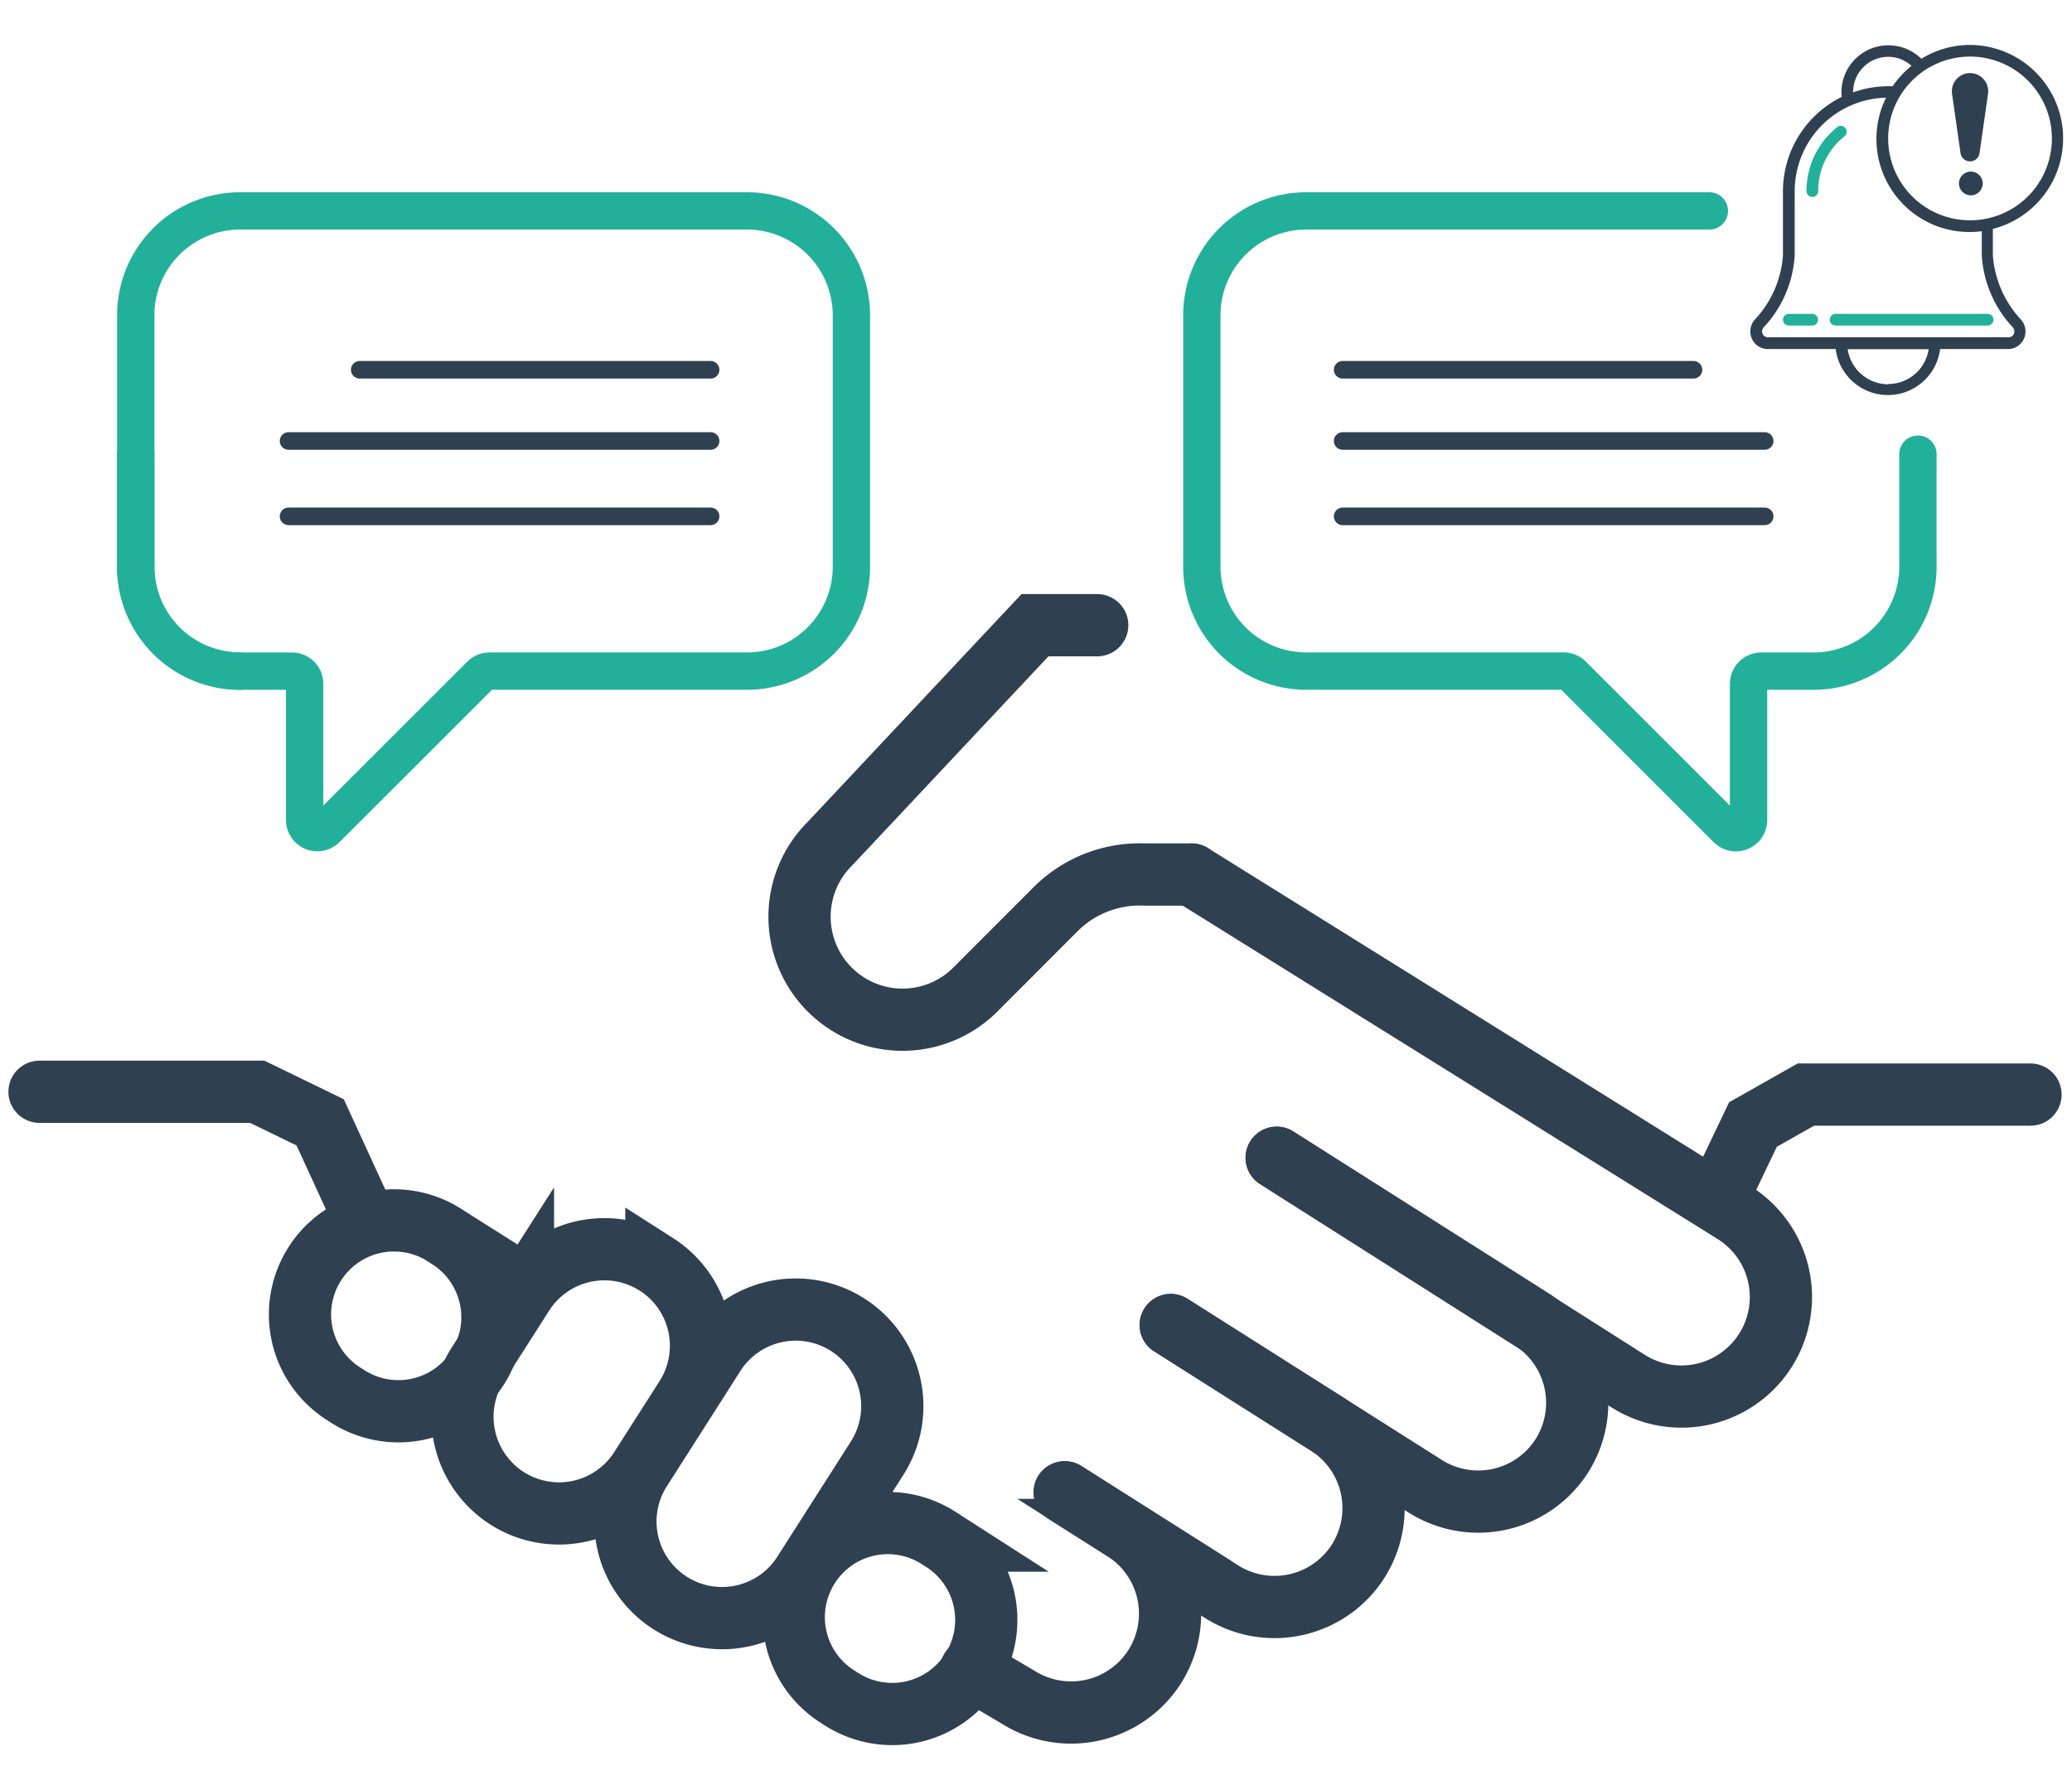 <svg id="Layer_1" data-name="Layer 1" xmlns="http://www.w3.org/2000/svg" viewBox="0 0 396.85 342.87"><defs><style>.cls-1,.cls-2,.cls-3,.cls-6{fill:none;stroke-linecap:round;}.cls-1,.cls-3{stroke:#2f4050;stroke-miterlimit:10;}.cls-1{stroke-width:11.92px;}.cls-2,.cls-6{stroke:#23b09b;stroke-linejoin:round;}.cls-2{stroke-width:7.15px;}.cls-3{stroke-width:3.37px;}.cls-4{fill:#2f4050;}.cls-5{fill:#23b09b;}.cls-6{stroke-width:3.9px;}</style></defs><title>Artwork</title><polyline class="cls-1" points="7.57 209.13 49.27 209.13 61.32 214.99 68.42 230.44"/><path class="cls-1" d="M203.92,285.85l11.39,7.22a19,19,0,0,1,5.86,26.17h0A19,19,0,0,1,195,325.1h0l-9-5.31"/><path class="cls-1" d="M224.22,253.81l30.08,19.06A19,19,0,0,1,260.16,299h0A19,19,0,0,1,234,304.91h0l-30.07-19.06"/><path class="cls-1" d="M244.52,221.77l48.77,30.91a19,19,0,0,1,5.86,26.17h0A19,19,0,0,1,273,284.71h0l-48.76-30.9"/><polyline class="cls-1" points="330.2 227.01 335.75 215.4 345.88 209.67 388.9 209.67"/><path class="cls-1" d="M85.16,236.62l.84.53A18,18,0,0,1,91.49,262h0a18,18,0,0,1-24.87,5.5l-.84-.54a18,18,0,0,1-5.49-24.87h0a18,18,0,0,1,24.87-5.49Z"/><path class="cls-1" d="M179.73,294.57l.84.54A18,18,0,0,1,186.06,320h0a18,18,0,0,1-24.87,5.49l-.84-.54a18,18,0,0,1-5.49-24.87h0A18,18,0,0,1,179.73,294.57Z"/><path class="cls-1" d="M125.72,242.19h0a18.52,18.52,0,0,1,5.64,25.56h0l-8.68,13.59A18.51,18.51,0,0,1,97.12,287h0a18.53,18.53,0,0,1-5.64-25.57l8.68-13.59a18.51,18.51,0,0,1,25.56-5.64Z"/><path class="cls-1" d="M162.35,253.75h0A18.52,18.52,0,0,1,168,279.31l-14.1,22.09a18.51,18.51,0,0,1-25.56,5.65h0a18.51,18.51,0,0,1-5.64-25.57l14.09-22.08A18.52,18.52,0,0,1,162.35,253.75Z"/><path class="cls-1" d="M228.23,167.52,332.1,232.26a19.07,19.07,0,0,1,6.13,26.25c-.07.11-.14.23-.22.34h0a19.05,19.05,0,0,1-26.19,5.69l-67.3-42.77"/><path class="cls-2" d="M327.39,40.4h-77.2a20,20,0,0,0-20,20v48.15a20,20,0,0,0,20,20H299.5a2.42,2.42,0,0,1,1.72.72l29.53,29.53a2.43,2.43,0,0,0,4.15-1.72V131a2.44,2.44,0,0,1,2.44-2.44h10a20,20,0,0,0,20-20V87"/><line class="cls-3" x1="257.16" y1="98.91" x2="337.99" y2="98.91"/><path id="Shape" class="cls-4" d="M377.32,14a3.48,3.48,0,0,0-3.44,4l1.62,11.34a1.84,1.84,0,0,0,3.64,0L380.76,18a3.48,3.48,0,0,0-3.44-4Z"/><circle id="Oval" class="cls-4" cx="377.47" cy="35.14" r="2.28"/><g id="Page-1"><g id="_002---Alarm" data-name="002---Alarm"><path id="Shape-2" data-name="Shape" class="cls-5" d="M347.09,60.12h-4.48a1.12,1.12,0,0,0,0,2.24h4.48a1.12,1.12,0,1,0,0-2.24Z"/><path id="Shape-3" data-name="Shape" class="cls-5" d="M350.45,61.24a1.12,1.12,0,0,0,1.12,1.12h29.11a1.12,1.12,0,1,0,0-2.24H351.57A1.12,1.12,0,0,0,350.45,61.24Z"/><path id="Shape-4" data-name="Shape" class="cls-5" d="M353.26,26.12a1.12,1.12,0,0,0,.42-1.05,1.14,1.14,0,0,0-.71-.89,1.12,1.12,0,0,0-1.11.19A15.6,15.6,0,0,0,346,36.61a1.12,1.12,0,1,0,2.24,0A13.34,13.34,0,0,1,353.26,26.12Z"/><path id="Shape-5" data-name="Shape" class="cls-4" d="M377.32,8.61A17.74,17.74,0,0,0,368,11.26a9,9,0,0,0-15.31,6.31c0,.33,0,.65.05,1a20.16,20.16,0,0,0-11.25,18.06V48.92a20.08,20.08,0,0,1-5.35,12.26,3.39,3.39,0,0,0-.61,3.68,3.31,3.31,0,0,0,3.06,2h13a10.08,10.08,0,0,0,20,0h13a3.31,3.31,0,0,0,3.06-2,3.39,3.39,0,0,0-.61-3.68,20.22,20.22,0,0,1-5.35-12.26V43.85a17.9,17.9,0,0,0-4.48-35.24Zm-22.39,9a6.72,6.72,0,0,1,6.72-6.72,6.62,6.62,0,0,1,4.46,1.72,18.11,18.11,0,0,0-3.61,3.91l-.85,0a20,20,0,0,0-6.72,1.17v-.05Zm6.72,56a7.86,7.86,0,0,1-7.76-6.72H369.4A7.85,7.85,0,0,1,361.65,73.56ZM385.5,62.69a1.15,1.15,0,0,1,.21,1.26,1.07,1.07,0,0,1-1,.65H338.59a1.07,1.07,0,0,1-1-.65,1.15,1.15,0,0,1,.21-1.25,22.06,22.06,0,0,0,5.94-13.78V36.61a17.92,17.92,0,0,1,17.5-17.9,17.83,17.83,0,0,0,18.33,25.58v4.63a22.06,22.06,0,0,0,5.94,13.77ZM377.32,42.2A15.68,15.68,0,1,1,393,26.53,15.66,15.66,0,0,1,377.32,42.2Z"/></g></g><line class="cls-3" x1="257.16" y1="84.47" x2="337.99" y2="84.47"/><line class="cls-3" x1="257.16" y1="70.83" x2="324.35" y2="70.83"/><path class="cls-2" d="M65.87,40.4h77.2a20,20,0,0,1,20,20v48.15a20,20,0,0,1-20,20H93.75a2.44,2.44,0,0,0-1.72.72L62.5,158.78a2.43,2.43,0,0,1-4.15-1.72V131a2.43,2.43,0,0,0-2.43-2.44H46a20,20,0,0,1-20-20V87"/><path class="cls-6" d="M133.12,128.53h9.95a20,20,0,0,0,20-20V87"/><path class="cls-2" d="M123.16,40.4H46a20,20,0,0,0-20,20v48.15a20,20,0,0,0,20,20"/><line class="cls-3" x1="136.1" y1="98.91" x2="55.27" y2="98.91"/><line class="cls-3" x1="136.1" y1="84.47" x2="55.27" y2="84.47"/><line class="cls-3" x1="136.1" y1="70.83" x2="68.9" y2="70.83"/><path class="cls-1" d="M210.15,119.76H198.23L159,161.56a19.74,19.74,0,0,0-.18,27.9l.4.39h0a19.73,19.73,0,0,0,27.6-.31l15.6-15.62a22.8,22.8,0,0,1,16.9-6.4h8.91"/></svg>